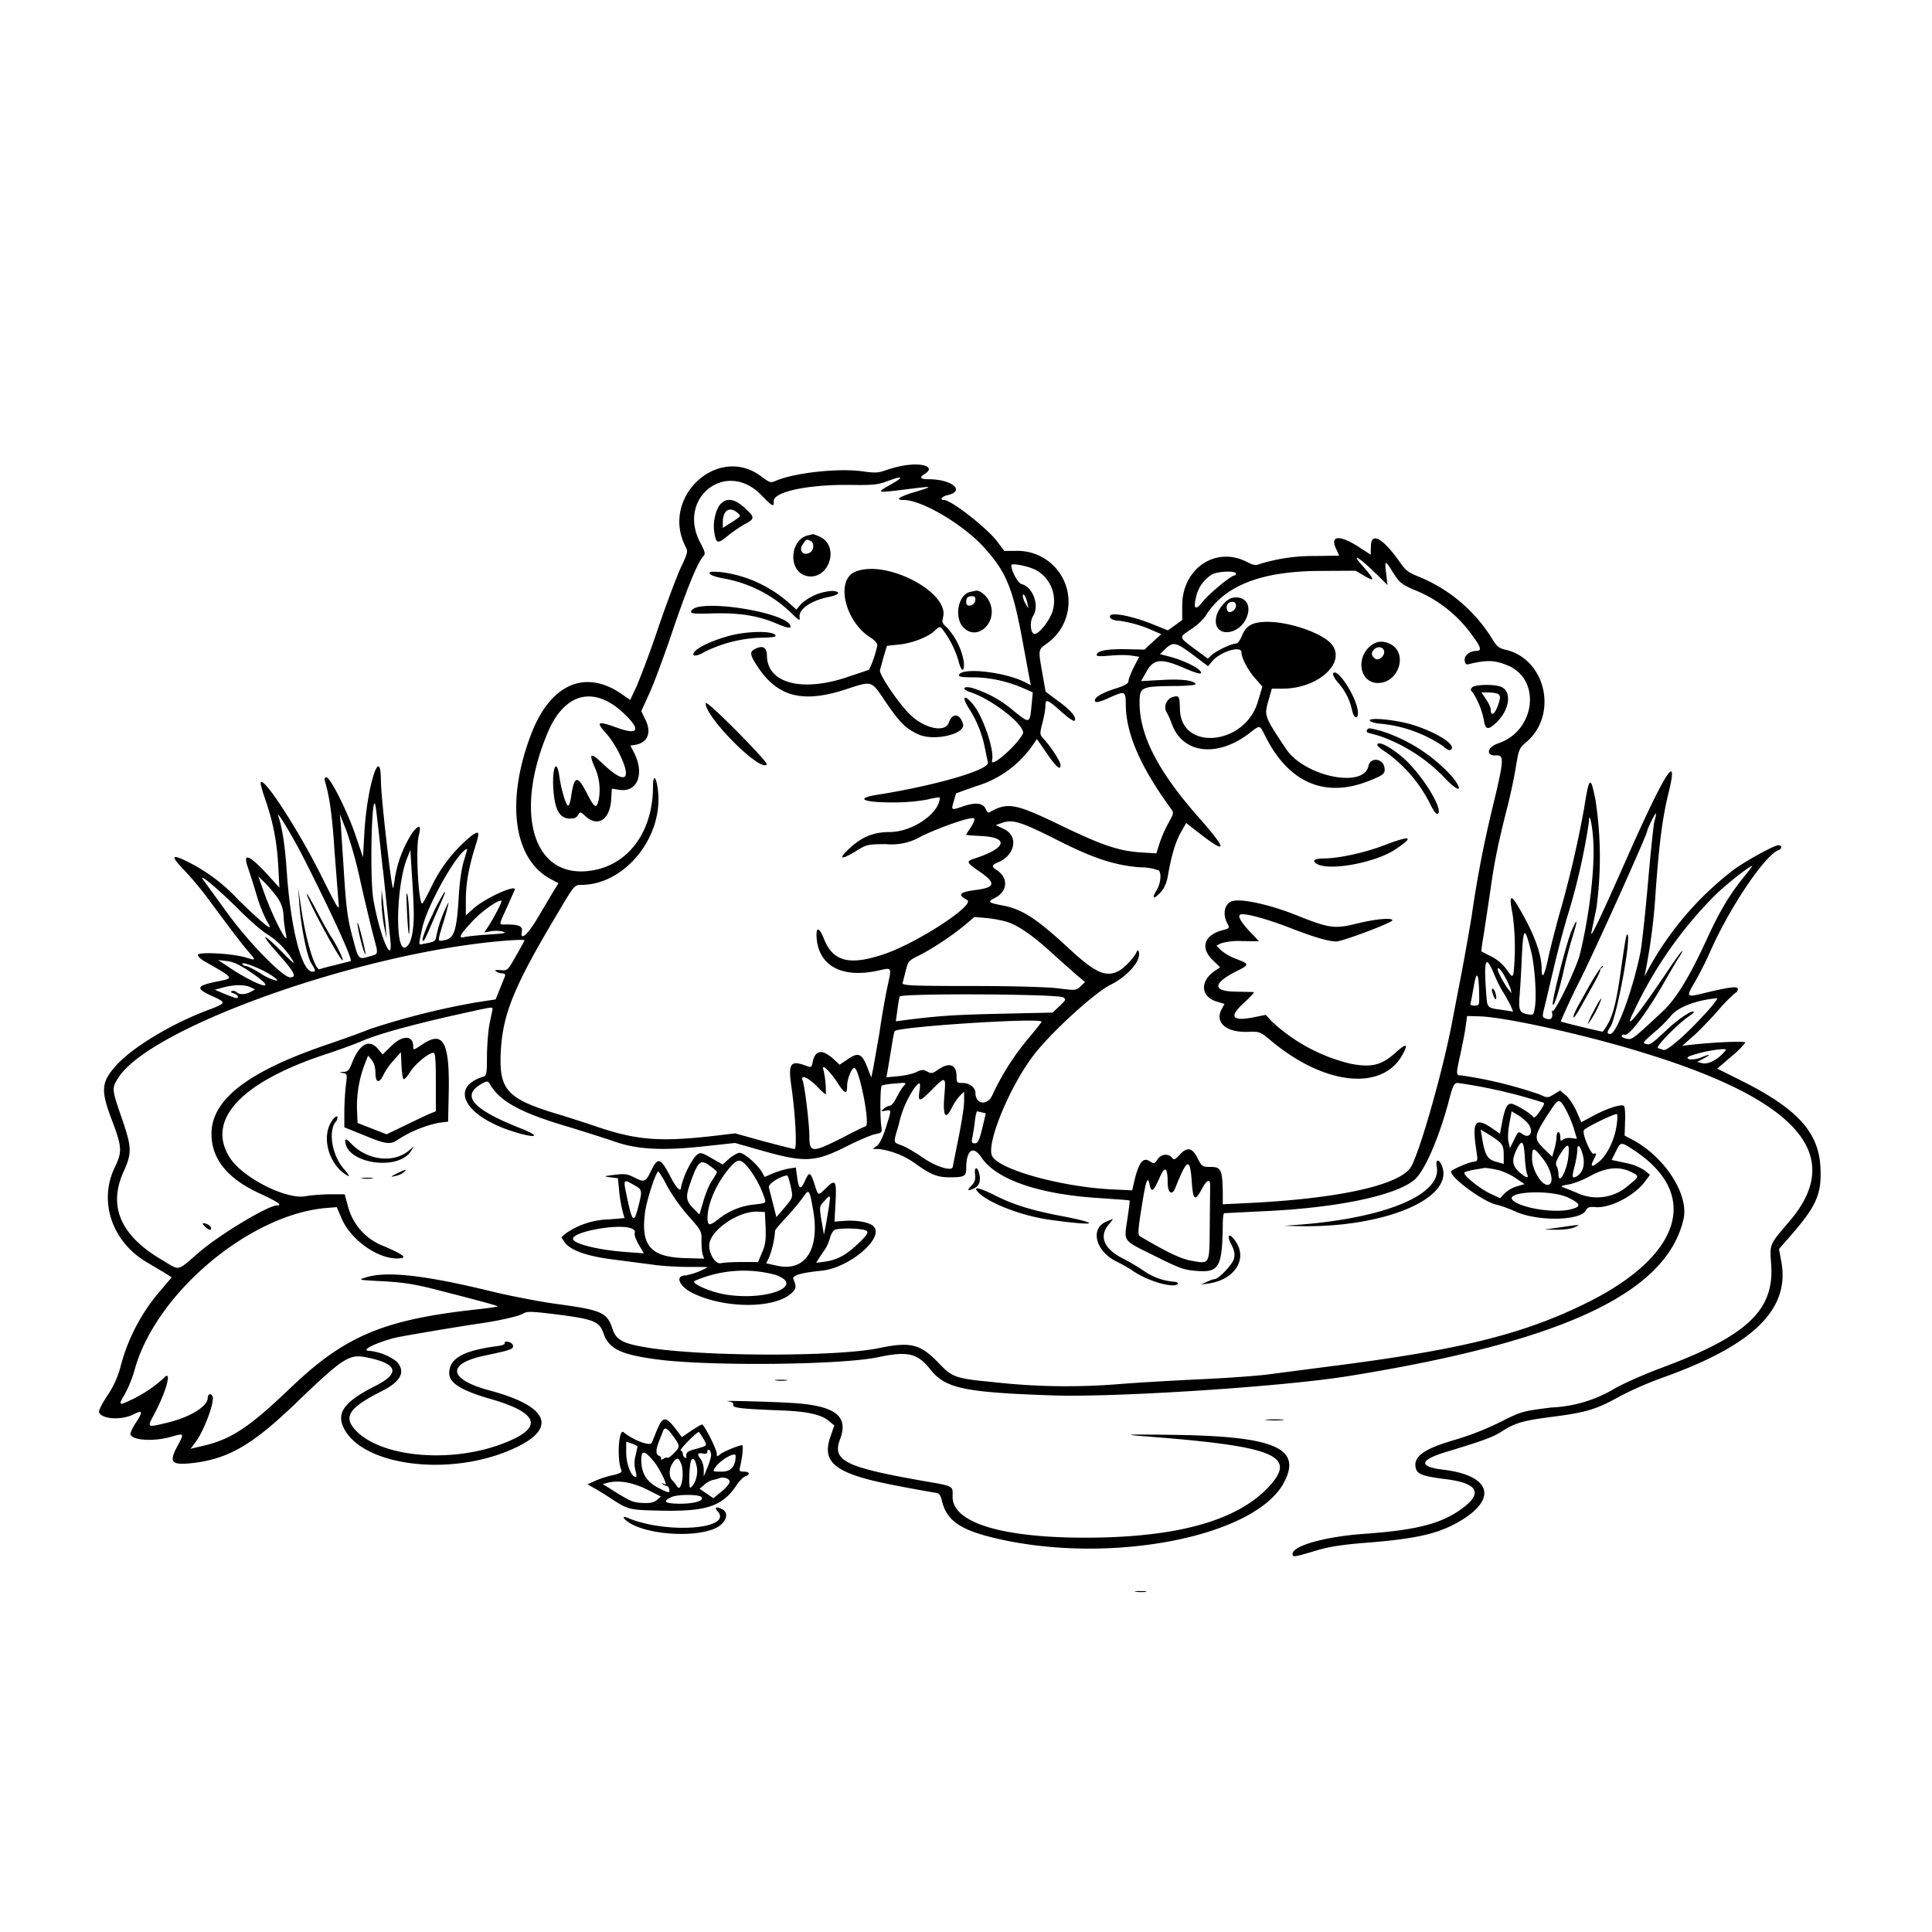 <svg xmlns="http://www.w3.org/2000/svg" id="svg" width="1024" height="1024" version="1.1">
  <path fill-rule="evenodd" d="M477.5 247a79 79 0 0 0-8.5 2.4c-3.7 1.3-5.7 1.3-12 .4-12.9-1.8-36.7.9-46.2 5.2-2.2 1-3 .8-7.2-2.4-23-17.5-53.8 11-40.2 37.2 1.3 2.5 1.1 3.3-2.4 10.7-2.1 4.4-7.5 18.8-12 31.9a537 537 0 0 1-11.5 31.2L334 371l-5-3.5c-19.4-13-37.7-4.5-47.7 22.2-13.4 35.6-9 66.1 10.9 76.4l3.8 2-2.6 4.2-8.3 14c-5.5 9.3-9.5 12.8-8.5 7.3.5-2.6-1.5-3.6-8-3.6-4.5 0-4.5 1 .3-9.5l4-9.1c0-2.6-16.1 4.9-21.9 10.1l-4.1 3.7v-8c0-8.6 1.5-17.4 5-28.5 2.5-8 2.2-8.7-1.9-5.8a78 78 0 0 0-20.9 26.2c-2.6 5.4-5 9.8-5.3 9.8-2 .3-3.6-29.8-1.8-36.2q2-8-3.2-1.7a63 63 0 0 0-9.5 24.4c-.4 3.1-.9 5.5-1 5.3-1-1-6.4-49-6.4-56.5 0-20.8-7.5 2.7-8.8 27.7l-.7 12.5-3.9-11.5c-4.3-12.7-13.4-30.9-15.5-30.9q-1.4 0-.7 2.3c2.4 8.2 3.8 17.9 5 36.7l2.1 27c.6 5.3.3 5-9.2-14-12.3-24.6-30.8-53-32-49.2-.3.6 1 4.9 2.6 9.5 4 11.7 6 21.9 6.7 35l.6 11.2-5.6-6.2q-15.2-16.6-11.3-5.1c.8 2.4 3 9 4.7 14.8a77 77 0 0 0 5.6 14.3c4.1 6.3-.1 3.2-15-11.2a93 93 0 0 0-29.4-21.5c-6.4-2.9-6.2-1.3 1 6.1a177 177 0 0 1 12.3 14.8c11.3 15.3 17.9 24 21.2 27.8 4.2 4.8 4.2 4.9-1.3 3.2-7.3-2.2-25.4-3.1-25.4-1.4 0 .8 1.5 2.3 3.3 3.3 15.8 9 15.9 9 8 10.6-12.3 2.4-13 3.8-3.6 8 7.6 3.5 7.5 3.6-2.7 7.5-19.2 7.2-40 19.8-48.5 29.4-7.7 8.6-8 13-2.5 27.7 5.8 15.2 6 17.7 2 26-9 18.4-1.3 40.3 17.9 51l8.4 5L91 677l-5.3 6.3A100 100 0 0 0 64 723.9a49 49 0 0 1-7.1 15.8c-2.8 4.2-4.7 8-4.4 8.8 1.4 3.8 12.1 4.4 18.6 1 4.5-2.3 4.7-1.3 1.1 4.3a25 25 0 0 0-3.1 6c0 3.6 12 4.5 21.7 1.7 7-2 7-2 3 5.4-4.2 8-2.9 9.6 6.9 8.7 19.7-2 32.4-9.2 55.6-31.4 25.8-24.8 28.7-26.7 38.3-24.7q24.5 5 4.1 15.2c-17 8.6-21.1 14.8-15.6 23.8 11 18 52.4 23.5 84 11.4 29-11.1 26.2-23.9-7.5-32.9-22-5.9-23.2-14.2-2.7-18.5 14.2-3 15.3-3.5 15-5.3-.2-1-1.4-1.9-2.7-2q-2.1-.3-1.7.7c.4.6-1.3 1.2-4.1 1.6-17.8 2.3-25.3 6.5-25.3 14.3 0 5.2 6.3 9.2 22 13.7q38 11 8 23c-27.1 11.1-64.5 8.4-78.9-5.7-7.7-7.6-4.7-12.5 13.4-21.6q15-7.6 7.6-15.6A29 29 0 0 0 196 716c-5.5 0 2.7-4.2 13.6-7 3.8-.9 34.7-6.1 44.5-7.5 10-1.4 20.6-3.8 23-5.2s4.3-1.3 19 .5c18.5 2.4 21.6 3.7 23.7 9.7 2.9 8.4 8.9 11.4 28.3 14 27.4 3.7 98.2 3 117.5-1.2 15.5-3.3 20.7-2 27.4 6.4 8 10.2 17.9 12.3 65.1 13.9 33.7 1.1 121-4.6 155.7-10.1 114.2-18.3 169.4-44 178.5-83.3 3-13.1-10.1-33.3-27.4-42.3l-3.8-2 .2-7.2c.2-4 0-7.7-.5-8.4-1-1.5-9.3 1.2-17.3 5.6l-5.4 2.9-2.6-6c-1.5-3.2-4-7-5.7-8.4l-2.9-2.4-3.3 2c-3.3 2-3.3 2-7.8 0a227 227 0 0 0-41.2-10c-3 0-3-.2-.4-12 1.1-5.3 2.4-11.7 2.7-14.5l.7-5 7 .2c13.5.5 55 9.6 85.5 19 82.3 25 108.2 54.3 78.7 89.2-11.4 13.4-10.8 12-10 24.1 1.4 23.7-13.3 37.3-58.2 54-7.7 2.8-18.6 7.6-24.2 10.6a71 71 0 0 1-34.2 10.4c-15.5 2-15.7 2-27.6 8a152 152 0 0 1-23 9c-17 4.9-22.7 9-21.2 15.2.8 3.2 4 4.3 16 5.8q26.7 3.4 6.6 16.9c-10.6 7.1-23.6 10.2-50.4 12.1-20.4 1.5-37.5 6.3-37.5 10.6 0 1.9.6 1.8 13.3-2 6.5-1.9 13.7-3 27-4 25.5-2.1 36.7-4.7 47.6-10.9 21-12 17.5-24.6-7.8-27.7-13.7-1.6-13-5.2 1.8-9.6 18.5-5.6 24-7.6 28.5-10.4 7.8-5 11.5-6 27.5-8.1 18-2.3 23.3-4 35.7-10.9a187 187 0 0 1 23-10c47.8-17.1 67.2-36.2 62.4-61.5l-1.2-6.5 4.8-5.5c15-17 17.8-23.2 17.2-37.3-.8-19.2-12.3-31.8-43.5-47.2l-11.2-5.6 7.4-6.4a48 48 0 0 0 7.5-7.4c0-.9-14.8-.3-27.5 1l-6 .7 5-4.4c2.9-2.4 8.9-8.6 13.5-13.7a85 85 0 0 1 9.6-9.9q1.3-.6 1.4-2c0-1.7-3.7-1.3-16.8 1.8-10.8 2.7-10.8 2.6-6-5.6a181 181 0 0 0 7.9-15.6c10.3-23.5 29-51.4 36.4-54.3 2-.7 2-2.6 0-2.6-2.2 0-15.8 7.4-23.2 12.6a167 167 0 0 0-47.8 57 320 320 0 0 0 6-46.1c1.9-25.3 3.5-38 6.9-51.8q8.3-34.2-24.3 39.8c-12.8 28.9-17.5 38.6-16.7 34.5l2.6-12.5a199 199 0 0 0-.5-57.7c-2.6-13-3.3-12.4-6 4.7a569 569 0 0 1-13.4 57.1c-2.1 7.7-4.7 17.8-5.7 22.6-1.9 9.1-3.4 11.4-3.4 5.2 0-6.5-3-15.7-8.6-26.1-7.5-14.1-9.2-14.8-6.8-2.8a130 130 0 0 1 .5 31.3c-.6 2.2-.8 2.1-3.7-2a23 23 0 0 0-8-6.8l-5.3-2.7c-.2-.1.4-4.4 1.3-9.5l3.5-23.3c2-14.6 4.1-24.8 9.1-44.4 1.6-6.4 3.6-15.8 4.4-21 1.5-9 1.7-9.5 5.5-12.8 16.8-14.3 10.5-43.5-10.5-48.8-4.4-1-5.1-1.7-8.7-7.6a82 82 0 0 0-38.2-31.4c-5-2-6.6-3.1-9.6-7.5-9.2-13-15.4-16.4-15.4-8.2l-.1 4.2-5.4-3.5c-10.5-7-16.3-7-13.1 0l1.8 4-12.6.2a96 96 0 0 0-29.4 4.2c-2.2.9-3.5.7-6.8-1-16.4-8.6-34.2 3.2-34.4 22.7v8l-3.8 2.8-3.8 2.7-8.7-3.5c-9.6-3.8-20-6-21.7-4.5-1.3 1.3 1.2 2.9 4.6 2.9a65 65 0 0 1 17.6 5.1l4.7 2-4.5 4.1-4.4 4.1-9.5-.2q-15-.3-15.8 2.8c-.3 1 1.1 1.1 7 .6 4.2-.4 9.3-.4 11.5 0l4 .6-2.9 5.6c-1.5 3-2.8 6.4-2.8 7.3 0 1.3-1.9 2.4-7 4-7.7 2.5-11.7 5-10.6 6.8q.6 1 5.9-1.3c10.2-4.6 10.2-4.6 10.3 3.2.1 15.3 8 33.2 24 55 1.5 2.1 1.4 2.5-1.4 7.5a71 71 0 0 0-4.7 10.7l-1.7 5.4-8.2-.5c-11.8-.8-20.7-3.8-42.6-14.4-24.3-11.7-28-12.4-38-6.7q-.7.1-1.8-2.2-2.2-4.5-12.2-1c-6 2-6 2-4.6-2.7l1.2-4.3 10.3-3.7a56 56 0 0 0 30.6-22.2l2-2.9 5.3 7.7c5.2 7.5 7.2 9.1 7.2 6 0-1.7-5-9.5-8.7-13.5-2.4-2.6-2.4-2.7-.9-8.7.9-3.3 1.6-7.4 1.6-9.1 0-4 1-3.5 9.2 3.8 3.4 3 6 4.7 6.3 4 1.1-1.7-2-5.5-9-10.5l-6.4-4.8-1.6-9c-2.4-13.8-2.5-13 2.5-16.7a27 27 0 0 0-17-48.9h-5.8l-4-5.3c-5.6-7.2-24.2-21.7-28-21.7-2.4 0-1.1-1.9 1.7-2.5 10-2.2 2.7-8.5-9.8-8.5q-6.7 0-2.1-2.8c6.2-3.8-1.5-6.4-12.5-4.2m-.5 6.5c0 .3-2.5 1.9-5.5 3.6-7.3 4.1-7 4.2 7.6 2.4 15.7-2 16-1.9 6.6 1-9 2.6-11.9 4.5-6.8 4.5 9.6 0 31.6 13 42.6 25.2 11.6 12.9 15 21 20 47.5l4.1 22.2.7 3.3-2.9-1.5c-10.8-5.6-33.7-8.1-35.2-4-.3 1 1.6 1.3 7.4 1.3 8.6 0 18 2 26.3 5.6l5.4 2.4-.6 6.3c-1 10.4-.9 10.4-9.4 3.6a61 61 0 0 0-22.6-12.4c-4.7-1-5 1-.4 2.4 12 4 29.8 18.2 27.7 22.1-3.6 6.7-17.5 18.6-16.3 14 1.4-5.3-4.8-23.4-10.1-29.7-5.1-6.1-6.2-3.8-1.5 3.2a60 60 0 0 1 8 20.9l1.4 6.7c1.2 3.8-27.1 12.1-57.7 17-13.3 2-9 4.3 8.2 4.2a99 99 0 0 0 17.3-1.5c3.7-.9 6.7-1.4 6.7-1.1 0 8.3-14.5 18.3-26.6 18.3-8.1 0-14.3 2.4-20.4 7.9-7 6.2-6 7.4 2.1 2.5 6.1-3.8 6.4-3.9 16.3-4a31 31 0 0 0 19.1-4.3c11-5.2 26.5-10.5 27.7-9.3.5.5-.3 2.5-1.7 4.6s-2.5 3.8-2.5 4 3.5.5 7.8.7c15.1.7 13.6 6.4-3 11.8-5 1.6-4.8 2.2 1.8 6.7 9.2 6.3 9 8.6-.7 10-9.6 1.2-10.8 2.5-5.4 5.4 4.6 2.5-26 22.5-43.7 28.6-18.4 6.3-27.3 4.2-32.1-7.8-2.6-6.4-4.3-6.9-4-1 1 15 13.2 21.8 32.3 17.7 8-1.7 7.6-2.5 5.1 9.2-1.1 5.4-3 15.9-4 23.3l-3.3 18.8-1.1 5.3-1.8-4.6c-3.2-8.4-5-9.1-11.1-4.8l-3.9 2.6-2.7-2.5q-9.5-8.9-11.6 1.2c-.5 2.7-.8 2.9-3.1 2-8.7-3.3-10-1.5-8.1 11.2 2.2 15.6 3 32.8 1.6 32.8-.7 0-8-1.9-16.4-4.1l-15.1-4.2-10 1.2c-29 3.4-41.5 2.5-62-4.3-7.1-2.4-17-5.6-21.7-7-27-8.1-31.4-12.8-30.5-32.6.9-20.2 6.9-35 29.7-73.2 9.3-15.7 9.4-15.8 13-15.8 22.3 0 42.5-23.9 40.8-48.2-.7-8.8-2.8-11.7-2.8-3.7-.1 25.3-14.7 43.4-36.2 44.7-27.9 1.7-37-32-19.7-73.3 8.8-21.1 24.2-25.3 39.9-10.9 9.9 9.2 8.6 12.4-3.3 8-10.3-3.7-11.2-3.1-5.2 3.5 1.9 2.1 4.7 6.4 6.3 9.6 7.5 15 3.7 17.6-8.5 6-6.3-6-7.4-5.6-4.4 1.5a29 29 0 0 1 2.4 17.3c-1.2 5.5-2.2 5-6.3-3-5.1-9.9-6.8-9.5-8.4 1.8-.4 2.6-1.1 4.7-1.6 4.7-1.1 0-3.6-8.4-4.6-15.3-1.4-10.3-4-5-3.2 6.7.7 10.3 3.1 15 8 15.4 2.9.2 4-.2 5-1.7 1.2-2 1.3-2 3.8.3 6.5 6.2 13 2.3 13.8-8.2l.4-6.2 3.8.6c9.7 1.6 13.7-8.3 8-19.6l-2-3.8 3-.5c6.3-1.3 8.3-6.5 5-13.2l-2.2-4.6 4-8.8c2.3-4.9 7.8-19.5 12.2-32.6 7.9-23.3 13.6-37.3 16.6-40.6 1.3-1.4 1.1-2.2-1.6-7.4-12.4-23.6 13.7-44.1 32.2-25.3 6.5 6.6 6.8 6.7 6.8 3.4 0-5 18.1-8.8 40-8.6 12.5.2 15.3-.1 20-1.9 5.8-2.1 7-2.4 7-1.6m-95 13.4c-2.6 2.7-4.3 9.6-3.6 14.5 1 6.9 1.7 7.1 7.1 2.7 2.7-2.2 6.8-5 9.2-6.3 5.4-2.9 5.4-3.6-.2-8.7q-7.6-7-12.4-2.2m8.7 4.9c2 1.7 2 1.7-2.9 4.9l-4.9 3.1v-3c0-6.3 3.6-8.6 7.8-5m37.6 11.9c-9.8 2-11 18.5-1.6 21.4 11.9 3.5 18.8-15.2 7.7-20.6-1.8-.8-3.5-1.4-3.7-1.4zm1 3c2.2.7 2 5-.3 6.2-3.4 1.9-6-1-3.8-4.3 2-2.9 1.9-2.9 4.1-2M729 303.7l6.4 6.4-.7-6c-.9-7.5-.6-7.5 3.8-.4 3.2 5 4.3 6 11 8.9a69 69 0 0 1 31.2 24.7c4.3 5.7 4.7 7.7 1.9 7.7-3.6 0-6.6 2.4-6.3 5q.3 2.5 1.8 2.1c9.9-2.4 14-2.3 21 .6 18 7.4 14.7 34.7-5 41.3-5.9 2-6.8 6.6-1.2 6.4 4.5-.3 4.3 2.3-1.8 27.5a598 598 0 0 0-11 57.1c-1.2 7.4-3.7 21.6-5.6 31.5l-5 26c-4.7 24.6-16.2 65.4-21.3 75.4s-37.6 17.3-85.9 19.7l-14.2.7v-6c-.2-12.2-.9-13.8-6.3-13.8-4.5 0-4.7-.1-7-4.5-2.8-5.8-5.6-6.3-9.5-2-2.5 2.7-3 3-4.2 1.5-2-2.3-5.7-1.8-7.6 1-1.6 2.4-1.8 2.5-4.1 1-3.8-2.5-6.1.9-8.7 12.7l-.6 2.7-10.8-.5c-27.5-1.4-60.8-10.8-63.6-18-2.8-7.4 10.5-38.7 23.2-54.5 10-12.4 31.8-32.1 39.8-36 7-3.4 13.7-10 14.8-14.5.7-2.7-.3-5-1.2-2.6s-6.4 8.3-9.3 9.8c-7 3.6-12.6 1-27-12.4-16.9-15.6-24.4-20.4-34.7-22.3-7.7-1.5-8.1-1.9-3.8-4.1 6.6-3.4 7-10.5 1-14.5-3.1-2-3-2.8.6-4.3 9-3.8 10.9-13.9 3-17.6l-4.3-2.1 3.7-1.3c5.4-1.8 10-.3 29.4 9.5 19 9.6 30.2 13.2 43.6 14.2a28 28 0 0 1 9.8 1.7c1.4 2 .8 7.1-1.3 10.5-2.7 4.5-1.7 5.1 2 1.2q3-3.1 4-8.9c2-11.3 4-17.8 6.8-22.9l2.9-5.1 6.4 5q23.1 18 .9-7.2c-22-24.8-32-44-32-61.5 0-8.3.8-8.7 17.7-8.9 7.3 0 12.2-.5 12-1-.7-2-7.5-2.8-18-2.2l-10.9.6 3-5.3c3.6-6.3 7.5-6.8 18.2-2.3 9.2 4 12 4.5 10 2.1-1.8-2.2-10.1-6-16.6-7.6l-4.6-1.2 3.1-3c4-3.7 5.5-3.3 15 3.8l7.4 5.6 2.1-2.5c4.3-5.2 15.6-8.7 15.6-4.8 0 3 3.7 9.9 7.5 14l3.6 4.1-2.5 8.3c-7 23-40.8 26-41.2 3.7-.2-6.9-.4-7.4-3.7-6.5-3.3.8-5.2 5.2-3.4 8a49 49 0 0 1 3 6.8c5.8 15.2 23.7 17.3 40.4 4.8 6.4-5 5.8-5 9 1.3 12.5 24.9 32 33 55.6 23.3 7-2.8 8-3.7 7.5-6.7-.7-5-7.5-5.8-8.5-.9-2.4 12.1-34 5.5-43.7-9.1-11.8-17.7-11.7-17.5-9-26.6l1.5-5.3h5.7c18.7 0 33.8-13.6 26.1-23.4-4.6-5.8-22-12-34-12-8 0-11.5 1.9-13.7 7.5-.9 2.2-2.2 4-3.1 4-2.4 0-10.3 3.8-12.8 6l-2.1 2-7.1-5.2c-8.5-6.4-8.4-6-1.6-10.5 3-2 6.4-5.2 7.5-7 10-16.1 29.5-23.7 61-23.8l18.5-.1 4.8 2.8c5.8 3.4 5.4 2-1.4-5.7-6.2-7-1.3-4.1 7 4.1m-179.7-1.5c7.5 4.2 11.1 13 8.8 21.4-1.4 5-7.2 12.4-9.6 12.4-2.2 0-2.8-6.4-.9-9.4 3.6-5.5 0-15.5-6-17-2-.5-5.5-7-5.5-10 0-1.4 9.3.5 13.2 2.6m-95.8.8c-10.8 4.3-5.6 26.5 8.1 35 2 1.2 3.5 3 3.5 4a55 55 0 0 1-4.4 13l-10.7 3.6c-24.5 8.5-43.3 3.7-43.4-11.1q-.2-6.7-6.4-3.5c-3 1.5-2.6 3.3 1.9 10 10.5 15.4 23.6 18.7 45.9 11.5 14.8-4.8 13.6-5.1 21.5 6.5 7.4 10.9 10.8 14.3 17.5 17.3 8.3 3.7 25.1-.3 23.5-5.6-1.6-5.6-5.7-6-7.5-.7-2 5.7-13.5 3-21.1-4.8-6.2-6.3-16-21-15.4-23l2-7.3 1.7-5.6 5.7-.6c7.2-.6 15.9-3.9 19.5-7.3 2.7-2.5 2.9-2.5 4.3-.8a53 53 0 0 1 8.4 16.6c1.5 6.2 3.4 6.4 2.8.3a36 36 0 0 0-9-18c-2.3-2-2.6-2.7-2-5.2 3.8-13.2-30-31-46.4-24.3m-77.2 1c.2.8 3.3 1.9 7.4 2.6a69 69 0 0 1 35.7 18.2c4.4 4.3 4.8 4.5 4.5 2.2-.5-4.1 6-8.6 15-10.5 6-1.2 7.3-2.8 2.6-3.3a27 27 0 0 0-16.8 6.9l-2.5 3-3.8-3.4a67 67 0 0 0-35.5-16.4c-5.7-.5-7-.3-6.6.7m278.8 0q0 1-.7 1c-1.8 0-13 9.3-16.5 13.5q-6.3 8-3.8-2.3 1.6-7.1 8-11.5c2.7-1.9 13-2.4 13-.7m-140.7 9.7c-6.3 1.2-8.8 13.3-3.8 18.7 7.4 8 18.8-2.7 14-13.3-1.5-3.4-5.2-6.4-7.3-6zm30.2 5.8.6 3-1.5-2.5a11 11 0 0 1-1.5-4c0-2.3 1.7.2 2.4 3.5m-27.6-1.2c-.4 2.9-4.8 3.8-4.8 1 0-2.5.8-3.3 3.2-3.3q2-.1 1.6 2.3m136.6-1.5c-3.5.5-8.5 6.5-9 10.9-1.5 10.8 13.4 9.3 16.7-1.7 1.8-6-1.6-10.2-7.7-9.2m1.6 4.2c0 2.6-3.8 4.7-4.6 2.5-1-2.3.3-4.5 2.6-4.5q2 0 2 2m-285.5.8c-1.6.4-3.1 1.4-3.3 2.2-.2 1.3 1.6 1.4 12.3 1.1 14-.3 23.6 1.3 33.7 5.7q8.5 3.6 6.3.2c-3.6-5.8-36.9-12-49-9.2m15.5 15.6c-8.2 2.4-15 5.6-16.9 8-2.2 2.6.7 2.8 5.1.2a72 72 0 0 1 30-7.6c4.3 0 7.8-.4 7.8-.9 0-3-15.8-2.8-26 .3m341.2 5c-8 6.8-5.3 19.6 4 19.6 11.1 0 16.1-15.7 6.7-20.6q-5.9-3-10.7 1m7.2 2.3c1 2.6-2.8 6-4.8 4.3q-2.9-2.3-.4-4.8c1.7-1.7 4.5-1.5 5.2.5m-26.9 12.2c-.3.7.7 2.7 2.4 4.7a32 32 0 0 1 7.6 14.7c1 5.2 3.8 5.2 3 0-1.4-8.3-11-22.6-13-19.4m73.6 7.5c-.9 1-.8 1.6.4 2.6a43 43 0 0 1 6 15.3c.8 4.7 2.4 4.7 7 .2 6.7-6.8 7.7-16.3 1.9-18.5-3.9-1.5-14-1.2-15.3.4m13.3 3.2c2 .8 2 2.3 0 7.4-1.6 4-3.4 4.5-3.4 1 0-1-1.1-3.4-2.5-5.4l-2.4-3.6h3.3c2 0 4.1.3 5 .6M374 372.8c0 7.6 29.5 37 32.4 32.3.4-.5-6.8-8.4-15.9-17.6Q374 371 374 372.8m352 9c0 .6 2.1 1.4 4.8 1.7a71 71 0 0 1 34.1 12c2.5 2.2 3.5 2.5 4.4 1.6 2.4-2.5-8.4-9.2-20.8-13-8.1-2.5-22.5-4-22.5-2.3m-1.5 5.2q-.4 1 .7 1.4l5.8 1.6a88 88 0 0 1 34.9 22.5c7.3 7.7 10.2 7.3 3.9-.7a86 86 0 0 0-37.5-24.3c-6.8-1.8-7-1.8-7.8-.5m5.5 7.9c0 .5 2.2 2.3 4.9 4a75 75 0 0 1 23.5 28q2.8 5.5 3.8 4.3c2.4-2.4-6.5-17.4-15.8-27-7-7-16.4-12.4-16.4-9.3M203 461l3.8 36.3c1.9 16.5-5.8-1.7-9-21.2-1.9-12.5-.7-59.7 1.3-48.6.4 2.2 2.1 17.3 3.8 33.5m-42.6-7.5c15 29.5 26.7 55 25.6 55.9l-7.9 2c-4.1 1-8 2-8.5 2.3-2.5.8-7.5-15.5-10-33.3l-1.5-9.9.6 7.9c.8 12 4 28.2 6.3 32 2.5 4 2.6 4.6.7 4.6-5.7 0-11.5-22.9-13.6-52.9-.9-13.5-2.3-23-4.5-29.6-1.3-3.9 7.2 10.1 12.8 21m716.6-18.4c-.5 1.9-2 16.4-3.4 32.4s-3.2 32.6-4 37c-4 20-12.6 43.5-16 43.5q-2.8.2 0-3.7c3.3-4.8 11.2-47 9.1-49-.6-.6-1.2 2.9-3.6 19.7-2.7 19-4.6 25.4-9.5 31.8-.2.2-21.7-5-22.3-5.4a368 368 0 0 1 10.7-22.8c8.8-17.8 35.1-76.3 35.1-78 0-1 4.2-9.7 4.6-9.4.2.3 0 2-.7 3.9M191 467c2.3 10.2 5.3 22.7 6.6 27.8 3.1 11.7 3.3 10.7-2 12.2-5.6 1.6-5.6 1.7-8.5-9.4-3-10.7-3.7-17-5-38.1l-1.5-23-.5-5 3.4 8.5a217 217 0 0 1 7.5 27m653.4-22.5c1.1 14.2-1.8 40-7 61.2-1.9 7.7-13.8 32.2-14.7 30.2q-.5-1.1-.1.6.9 4.7-3.2 3.4c-2-.7-2.1-1-.8-6l5.3-22.4a537 537 0 0 1 6.6-25 338 338 0 0 0 11.7-51.1c0-5.4 1.6.5 2.2 9.1m-111 3.6c-10.2 3.9-24 6.9-31.9 6.9-5 0-6.4 1.4-3.3 3 6.8 3.7 30.8-.8 41.2-7.7q16-10.6-6-2.2m-487.5 8.1c-1.3 4.1-2.3 11-2.8 19.8-1 16.8-2.4 21.2-7 22.2-4.5.8-4.4 1.7-1-9.7 1.7-5.4 2.8-10 2.6-10.2a69 69 0 0 0-6.3 17.1c-.6 3.7-.6 3.7-7.6 5-2 .5-2 .6 0-8.5 2.7-12.4 19.5-41.9 23.9-41.9zM219.3 484c.1 10.4-1.7 17.7-4.8 18.2-5.2 1-4.4-32.6 1.1-46.9l1.9-4.8.8 13c.5 7.1 1 16.4 1 20.5m705-19.2c-7.6 9.4-12.8 18-19.8 33.3-9.1 19.8-16.2 31.4-23.3 38-16.6 15.5-16.1 15-19.3 14.4-1.6-.4-2.7-1-2.3-1.6q.6-.8 1.3-.5c2.2 1.4 12.2-11.8 22.1-29.4 3-5.2 6.2-10.7 7.3-12.2q1.6-2.6 1.3-2.8c-.3 0-3.7 4.6-7.5 10.3-16.7 24.9-24.3 34-18 21.5a218 218 0 0 1 42.6-61c6.3-6.2 18.5-15.8 20-15.8.2 0-1.8 2.6-4.4 5.8M127.5 483c5.5 5.5 12 11 14.2 12.2a42 42 0 0 1 13.7 14.3c1 1.8-1 .1-5-4-12-12.2-13.3-11.5-2.1 1 8 9.1 9.1 11.5 5.4 11.5-3.9 0-22.8-19.5-33.5-34.5l-12-16.5c-4.7-6 7.7 4.3 19.3 16m19-8a18 18 0 0 1 3.8 11 83 83 0 0 0 1.2 9c2 8.2-6.3-7.6-11.2-21l-3.4-9.5 3.1 3c1.7 1.6 4.6 5 6.5 7.5m69.2 7.5c.3 6.6.7 12.2 1 12.4.7.9.2-16.5-.7-20.4q-.9-4-.3 8m-53.1-8.5c1.3 5 17.6 35 19 35 .7 0-2.8-7.4-5.4-11.4-1.5-2.2-5.3-9-8.5-15.1s-5.5-9.9-5.1-8.5m39.6 3.5c0 3.3.6 9.1 1.3 13l1.4 7-.5-7-1.4-13-.7-6zm27.3 6.8a77 77 0 0 0-5.5 13.1c0 3 1 1.3 5-8.2l5.4-12.4c3.7-8.4.1-3-5 7.4m33.7-.6a94 94 0 0 1-4.8 8.2l-1.6 2.4 3.4-.6c1.9-.4 4.8-.3 6.4.2 2.4.7.8 1-7.4 1.5-5.7.4-11.4 1-12.7 1.3-3.7 1-3-.8 3.7-8 5.1-5.6 14.5-12.2 15.7-11.1.2.2-1 3-2.7 6.1m389.9-6c-4 1.5-5.1 6.7-2.6 11.6 1.4 2.7 1.4 2.8-2.3 3.8-10 2.6-12.1 9.4-5.2 16l3.8 3.7-2.7 1.8c-8.2 5.5-7.7 13.8 1 16.4l4 1.2-1.6 3c-3.6 7 2.7 12.2 14 11.8 6.2-.2 6.5-.1 11.8 4.3 28.4 24 59.3 27.4 70.1 7.9q5.1-9-3.6-1.2c-7.5 6.8-13 8.1-24.3 5.8a93 93 0 0 1-41.3-22.3l-3.2-3.5-5 1q-19.5 4.2-6.3-7.6c3.2-3 5.4-5.4 4.9-5.5l-9.2-.2c-12.7-.1-12.7-4.3-.2-10.7 7.3-3.6 7.3-3.9 0-6.7a27 27 0 0 1-8-4.6l-2.3-2.4 2.3-1.2a33 33 0 0 1 11.2-1.2l9 .1-4-4.2q-8.5-9-5.8-10c2.2-.9 14.9 2.6 27 7.4 12 4.6 19.6 6.9 23.8 6.9 3.2 0 29.7-10 29.7-11.2 0-1.5-8.6-.8-18.8 1.7-12 3-14.7 2.5-32.3-4.5-14-5.6-29.5-9-33.9-7.3M189.5 490c.6 5.1 3.6 16.2 4.2 15.7.2-.2-.8-4.9-2.2-10.3s-2.3-7.9-2-5.4m344.5-1.3q9 3 23.5 16.4l12.8 11.4 4.8 4-2.4 2.3c-2.3 2.2-2.6 2.2-12.3 1-6-.7-24.4-1.2-46.1-1.2-31.7 0-36.2-.3-35.9-1.6l1.7-6.6c1.1-4.8 1.6-5.3 6.4-7.7 7-3.4 17.8-10.5 24.5-16.1l5.5-4.6 6.5.6c3.6.3 8.5 1.3 11 2.1m299 4.5c-2.6 6.1-10 35-10 38.8.2 3.3 3.4-6.7 6-18.5 1.1-5 3.1-12.6 4.5-17q4.3-14.1-.5-3.3m-21.6 10.6c2 7.6 3.1 23.2 2.2 29.6-.7 4.6-.8 4.7-3.8 4.2-4.3-.7-5-2.1-4.4-9.6.3-3.6.9-13 1.2-20.9.8-15.8 1.5-16.3 4.8-3.3M278 498.4c0 .2-2 3.9-4.5 8.2-4.4 7.8-4.5 7.9-8.2 7.6q-4.1-.3-2.3.7c.8.6 2.3 1 3.4 1q1.6.1 1.3 1.4L265 524l-2.3 5.7-11 1.7a404 404 0 0 0-55.6 14c-3.6 1.5-13.5 5.1-22 8-42.4 14.3-62 29.3-62 47.5q-.1 19.8 25.2 31.5c10 4.6 12.7 6.5 9.5 6.5-4.7 0-30 15.2-41 24.6-12.5 10.7-10 10.2-20.1 4.2Q53 648.5 65.5 621c4.5-10 4.4-12.8-1-28.5-5.3-15.3-5.4-15.8-1.5-21.7 17.7-26.6 128.1-65.8 203.5-72.1 6.8-.6 11.5-.7 11.5-.3m-144.5 17.3q8.2 5.7 7 6.5c-1.3.8-11.6-4.3-19.8-10l-5.2-3.4 4.8.6c3.7.4 6.8 2 13.2 6.3m9.2.5c3.2 2 4.8 3.4 4 3.6a25 25 0 0 1-8.3-3.7c-3.7-2.3-7.3-4.1-8-4.1s-1.6-.4-1.9-1c-1-1.7 8.5 1.8 14.2 5.2m649.4.6c1.3 3.1 3.5 7.5 5 9.7 1.3 2.2 3 5.3 3.7 6.8l1.2 2.9-4.2-.7c-10.4-1.5-9.4-.5-10.2-10.7-1.2-16.9 0-19 4.5-8m50.1 6c-7.7 13.7-8.2 14.8-8.2 16.4 0 .7 1.5-1.4 3.4-4.7l7.4-13.2c2.2-4 3.7-7.3 3.4-7.3q-.5-.1.8-1 1.2-.9.4-1c-.6 0-3.8 4.8-7.2 10.8m-44.6-5.2a49 49 0 0 1 3 6.4l.6 2.5-2-2.5c-1-1.4-3-4.5-4.1-6.9-2.9-5.5-.5-5.1 2.5.5M784 527.7c.1 5 0 5.3-2.5 5.3q-2.6 0-2.1-1.3c.3-.7 1-4.9 1.8-9.3 1.5-8.8 2.7-6.5 2.8 5.4m-651.4-4.6 2.6 1.2-2.3 1.3c-2.9 1.5-6 1.6-7.5.2-.6-.6-1.7-.9-2.5-.6q-1.3.6 1 1.2c2.1.7 3.1 2.5 1.3 2.5-.4 0-3.2-1-6.1-2.2l-5.3-2.2 4.4-1.2c6-1.6 11.3-1.6 14.4-.2m658.7 3.9c.6 1.6 1.3 2.8 1.5 2.5.8-.8-.6-5.6-1.7-5.6-.5 0-.5 1.3.2 3m-227.9 1.6c1.8 1 1.6 1.4-1.8 4.6l-3.7 3.5-27.7.6c-25 .6-32.5 1.1-49.9 3.3l-5.5.7.8-5.8c.4-3.2 1-6.5 1.2-7.3.7-1.8 83.4-1.4 86.6.4m281.3 7.3a35 35 0 0 0-3.2 7.1 53 53 0 0 0 7.3-13.7c-.3-.3-2.2 2.7-4.1 6.6m59.4 1c-9.9 11-20.4 20.2-22.4 19.6l-3-1c-1.6-.4 11-13.3 16.7-17 1.5-1 2.6-2 2.3-2.2-.9-1-7.2 3.2-12.6 8-10 9.3-10.4 9.7-12.7 9-2-.4-1.5-1 4-5.8a76 76 0 0 0 9-8.8c3.6-4.8 13.4-8.6 24.6-9.6.7 0-2 3.5-5.9 7.9m-643-2.2-1.5 7.2c-.8 3.6-1.4 11.4-1.5 17.3 0 9.4-.2 10.8-1.7 11.3-18.7 5.6-10.1 21.2 16.1 29.3 12 3.7 14.5 2.5 3.6-1.8-26.2-10.3-32.3-17.7-20-24.1 2-1.1 2.6-1 3.5.5 5.2 9.2 16.2 15.2 40.8 22.5 9 2.7 20.2 6.3 25.2 8 12 4.3 25.9 5 48.2 2.5l15.8-1.7 13 3.7c24.1 6.9 29.2 6.6 46.3-2 5.9-3 12.5-5.8 14.7-6.3 3.9-.8 4-.9 3.5-4.2-.7-5.1-.6-20.7.2-21.5.3-.4 3.5-1 7-1.2 6.1-.6 6.3-.5 4.7 1.3-1 1-2.6 3.8-3.8 6.1-1.2 2.4-2.7 4.3-3.4 4.3a7 7 0 0 0-3.3 1.6c-1.8 1.5-1.8 1.5.9 1.1 3.3-.5 3.2-1 .2 8.8-1.6 5-3.3 8.6-4.7 9.7l-2.3 1.8h3.2a43 43 0 0 1 20 8.2c7.8 5.5 11.2 6.8 17.7 6.8 7.5 0 8.6-.6 8.6-4.5 0-10 3.6-12.7 8.1-6 8 11.8 30.5 19.5 62.3 21.5 8.8.6 16 1.1 16.2 1.3s-.4 4.7-1.2 10.1c-1.8 12-2.8 10.7 15 19.5 12.6 6.3 15 7.2 21.6 7.7 12 1 13.7-1.8 14-24.4 0-3.4.3-6.2.8-6.2l20.2-1c39.3-1.7 70.7-8.3 80.6-16.7 5.3-4.5 12.8-21.7 18-41 2.4-9.3 3-10.3 5-10.3a272 272 0 0 1 44.6 10.2c1.6.3 1.5.8-1 4.6q-3 4.4-3.7 3.2c-1.2-1.9-9.7-7-11.7-7-2.2 0-3.3 2.4-4.8 10.2l-1.1 5.7-4.3-3c-9-6-10.6-3.5-8.1 12.6.7 4.6.6 5-1.3 5.2-2.7.2-12.2 4.3-12.2 5.3 0 3.5 17.4 16.1 24 17.5 2 .4 6.6 2 10.5 3.8 12 5.2 34.2 4.7 37-.8.8-1.6 1.8-2 5-1.7 7.9.7 21.2-6.3 26.6-14l2.3-3.1-2.7-2.3a28 28 0 0 0-10.1-4l-7.5-1.6 2.2-4.4c2.5-5.2 2.7-5.3 8.8-1.3 36.1 23.1 26.8 55.8-23.1 80.9-33.4 16.7-66 25-132.5 33.6l-38.5 5c-5.8.7-21 1.8-34 2.4s-32.7 1.7-44 2.6a343 343 0 0 1-66.1-1c-21-2-22.2-2.5-30-10.7-9.4-9.6-14.6-10.8-31-7.4-21.8 4.6-90.6 4.6-121.3 0-14.2-2.2-18-4-20-10-3-9-5.5-10.1-30.6-13.5-8.5-1.2-23.6-4.1-33.5-6.5-35.2-8.6-55.4-10.9-66.5-7.5-4.5 1.4-4.5 1.4 9 2.1 10.6.6 16.5 1.5 27.5 4.3 20.7 5.3 32.8 8.5 33.2 9 .2.2-4.7.9-11 1.6-49.4 5.4-70 14-98.8 41.6-22 21-31.4 27.3-46.7 30.8l-6.3 1.5 2.6-3.5c4.6-6 10.5-22 9-24.5-1-1.6-2.5-1-2.5 1 0 4.5-9.3 10.2-21.2 13.1-11.2 2.7-11 2.8-7.2-4.4 6.9-12.9 9.8-24.8 4.7-18.8A73 73 0 0 1 64.9 744c-1.6 0-1.4-.6 1.1-4.8a64 64 0 0 0 5.4-13.3c11-40 60.2-81.8 101-85.6l6.1-.5 2.4 5.6c4.6 11.3 18.7 21.6 29.5 21.6 6 0 4.2-1.7-6.7-6.4a31 31 0 0 1-19.3-21.3l-1.7-6.3H175c-4.2 0-10.1.5-13 1-10 2-32.9-9.5-39.9-20-13.4-20.2 5.5-40.6 51.4-55.5 6-2 14.6-5.1 19-7 8-3.4 24.2-7.9 46.5-13 22.6-5 22-5 22-3.7m291 6.8c0 .3-3 4.1-6.7 8.5a135 135 0 0 0-19 29.6c-2.4 6.5-9.3 6.1-9.3-.5 0-2.7-3.1-5.2-6.7-5.2-3.1 0-3.3-.2-3.3-3.4 0-6.6-4-7.9-10.3-3.3-2.5 1.7-3.2 1.8-5.3.6-2.1-1.1-3-1-5.7.3-1.8.9-6 1.9-9.6 2.2l-6.3.6.7-3.8 2-12c.7-4.5 1.4-8.5 1.7-8.7 2.4-2.4 77.8-7.2 77.8-5m-344.7 13-4.5 4.4-2.5-3c-4.6-5.4-9.8-2.6-13.7 7.4-1.5 3.9-2.2 4.7-4.4 4.8q-3.6.2-.4.6c2.2.4 2.3.7 1.5 6.6-.4 3.4-.8 9.8-.8 14.2v8l10.4 4.2c11.8 4.9 14.1 5.1 18.2 2.2a65 65 0 0 1 21.4-8.8l5-.6.3-13.5c.7-28.4-2.6-35-13.7-27.6-5 3.3-5.1 3.4-5.1 1.2 0-6-5.7-6.1-11.7-.1m706.2 3.5c-3.5 3.9-8.4 6.3-11.3 5.5l-2.7-.7 3.5-1.8c4.3-2.3 3.5-2.5-1.5-.5-4 1.7-9.3 1.1-6.1-.7a71 71 0 0 1 17-3.7c2.9-.1 2.9 0 1 2M214 572c.6 0 2.1-1.8 3.5-4 2.6-4.1 9.7-10 12.2-10 1 0 1.3 3.2 1.3 15.5V589l-2.7 1.1c-1.6.6-7.4 3.4-13 6.1l-10.4 5-7.7-3-7.7-3-.3-7.5a63 63 0 0 1 4.4-24.4l1.5-3.8 2 2.4q1.8 2.4 1.9 6.7c0 5.4 2 5.9 4.3 1 .9-2 3.3-5.4 5.4-7.7l3.8-4.2.3 7.1c.2 4 .7 7.2 1.2 7.2m230.1 2.2c3.7 5.7 4.9 6 4.9 1.3 0-3.6 2.4-9.5 3.8-9.5 2.6 0 8.5 30 6.1 30.9-.8.2-6.5 3-12.8 6.3-15.4 7.8-17.1 7.8-17.1-.5 0-6.6-2.4-27-3.6-30-1.2-3.3 2.7-1.8 7.3 2.8 2.4 2.5 4.6 4.5 5 4.5a49 49 0 0 0-1.4-13.5c-.9-3 4 1.7 7.8 7.7m56.5 5.6c-1 11.4.3 14.3 3.7 7.7a30 30 0 0 1 4.6-6.9l2.1-2v5.2c0 2.8-1.4 11.6-3 19.5l-3 15c0 2.8-8.5.3-15.7-4.6-4.3-3-9.5-6-11.6-6.7-4.4-1.7-4.3-.8-1.3-11.1a56 56 0 0 1 8.2-19.2c3-3.7 3.5-3.4 2.7 1.8-.8 5.8.1 5.7 6.7-1 7-7.1 7.4-7 6.6 2.3m329.6 8.8c1.4 2.7 3.3 7.2 4.1 10l1.5 5-3-.4c-1.5-.2-3.5.1-4.3.8-1.3 1-1.5.8-1.5-1.4 0-1.4-.5-2.6-1-2.6s-1 1.2-1 2.6-.5 4.4-1.2 6.6l-1.1 3.9-4.4-4.3c-5.7-5.6-5.5-6.6 4-21 3.8-5.7 4.4-5.6 7.9.8m-309.7 1 2 .5-1.9 8c-1.6 6.5-2.3 7.9-3.9 7.9s-1.9-.5-1.3-3.2c.3-1.8 1-5.6 1.3-8.5s.9-5.3 1.2-5.3zm289 5.5c3.6 3.7 1.8 8.8-2.2 6.2-2.7-1.8-2.4-2-5 3.2l-2 4-.8-3.4c-.4-1.8-.2-6.1.5-9.7l1.2-6.4 3 1.8c1.6.9 4 2.9 5.4 4.3m47.2 1.6c-1 7.3-5 15.4-9 18.8q-6 5-3.3-.5c1.8-3.5 1.9-4 .2-3.5-1.5.6-6.3-10.8-5.2-12.5 1-1.5 16.5-9 17.5-8.5.4.2.3 3-.2 6.2M176 594c-6 8.5-1.7 23.8 8.4 29.2 1.2.7.3-.8-2.1-3.6-6.3-7.1-8.5-20-4.3-25.1.7-.8 1-2 .8-2.6s-1.5.2-2.8 2m618.8 11.4c1.7 1.6 2.2 3.1 2.2 6.8v4.8l-4.2-1.2c-4.5-1.3-5.8-3.6-7.3-12.7l-.7-4.3 3.8 2.3c2.2 1.3 5 3.2 6.1 4.3m-611.7-.7c0 12 28.1 16.4 34.9 5.4l1.5-2.5-2.4 2.1c-8 7-21.8 5.6-30.4-3q-3.7-3.9-3.6-2m625.2 8.9c.2 3.9.8 7.8 1.2 8.8 1.2 2.6-.8 2-4.3-1.2-3.7-3.5-4-6.5-1-12.3 2.6-5.2 3.6-4 4.1 4.7m23.1-.7c-.8 8-5.3 16-5.3 9.2 0-1.2-.4-3-1-4-.7-1.3-.2-2.8 2-6.4 4-6.1 5-5.9 4.3 1.1m7.8.2c1 4.6-.2 8.6-3.3 10.5-2.6 1.6-2.8.6-1.2-5.4.8-3 1.4-6.8 1.4-8.4 0-4.1 1.9-2 3.1 3.3m-21.2 1.4c4.7 6.1 6 13.7 2.3 13.7-3.4 0-8.2-8.2-8.2-14 0-6.3.8-6.3 5.9.3m-450.2-.3a47 47 0 0 0-6.7 15c0 3.3-2.5.9-6-6-5-9.5-6.4-9.8-10-2.3-2.8 5.9-3.5 6.1-9 3.3-3.5-1.8-5-2-10.3-1.3-6 .7-6 .8-2.2 1.3l4 .5.7 7a71 71 0 0 0 2.8 14.1l-8.2.7a42 42 0 0 0-22.6 7.2l-2.7 2.3 2 2.9q4.9 6.3 25.8 8.9l20.7 2.7c4.7.7 13.1 1.2 18.8 1.2 5.6 0 10.2 0 10.2.2a39 39 0 0 1-11.5 4.3c-6 0-3.6 5.8 3.7 9.4 17 8.3 43.4 8.3 52.3 0 2.6-2.4 2.7-3.4 1-7.5q-1.2-2.8 15-4.4C450.2 672 469 656 463 650c-2.2-2.2-8.8-3.4-15.8-2.9l-4.9.4.5-9.2c.7-12.7.1-13.6-4.8-8.8-4.6 4.5-4.2 4.6-6.4-2.2-2.1-6.3-2.7-6.5-5-1.3-2.3 4.9-3.2 4.4-4.1-2.1l-.7-5.1-3.8.6c-2.1.3-5.8 1.5-8.3 2.5l-4.4 1.9-1.6-2.8c-2.4-4-9.4-10-11.7-10-1 0-3.5 1.4-5.4 3l-3.6 3.2-5.4-3.1c-6.6-3.8-6.8-3.8-10-.1m12.4 7.2c0 .4-1.2 2.4-2.6 4.5-1.4 2-3.5 7-4.6 11l-2.1 7-3.4-3.4c-4-4.3-4-6.1-.9-14.8 3.7-10.1 5-11.1 9.7-7.7 2.1 1.5 3.9 3 3.9 3.4m17.3-1.4a54 54 0 0 1 8.1 15.8c.6 2 .2 2.2-5.5 2.8q-10.6 1.1-18.9 7.6c-4.9 3.9-6 3.8-6-.4 0-8.2 5.4-19.8 12.8-27.9 3.6-3.8 5.2-3.4 9.5 2.1m364.2-1.5c2.8 14.6-26.3 27-71.5 30.7l-9.5.7 9.1.2c44.5.7 80.8-14.7 74.8-31.6-1.5-4.2-3.7-4.2-2.9 0M631.7 627c.7 9.2 1.7 9.9 5.3 3.2 2.7-5 4.5-5.8 4.4-1.8l-.2 21c-.2 21.4.2 20.5-9.8 18.8-5.5-1-12.3-4.2-27.3-13-1-.7-1-3.2.9-14.8 2.3-14.7 3.3-17.7 4.3-12.6 1 4.5 2 3.8 5.1-3.1q4.5-10.7 4.5 2.5c.1 5.2 2.4 6.6 4 2.5 6.4-16 7.9-16.6 8.8-2.7m-114.9-4.6c.3 2.8-.1 4.2-1.9 6q-3.9 4 1.5 1.4 4-2 2.6-7.8c-1-4-2.7-3.6-2.2.4m276-2.5c3 .5 7.4 2.4 10.2 4.3l5 3.4-4.1 1.2a17 17 0 0 0-6.5 3.8l-2.3 2.5-5.3-2.5c-5.7-2.7-14.7-10-13.6-11.2.3-.3 2.8-1 5.5-1.5l5.4-.9c.4 0 3 .3 5.8.9m72.3 1.6c3.7 1.9 3.6 2.2-2 6.7a25 25 0 0 1-27.7 3.9l-7-2.8c-1.5-.5-.9-.9 2.8-1.5 2.6-.4 7.5-2.3 11-4.2 9-5 16-5.7 22.9-2.1m-654.7.4q-5.2 2.5-1 1.4a10 10 0 0 0 4.5-2c1.9-1.8 1.3-1.7-3.5.6m143 6.6a97 97 0 0 0 11.2 15.8c7 7.9 7.2 8.2 7.1 13.1 0 2.8.2 6 .6 7.4l.8 2.3-10.9-.3c-17.8-.7-22.9-6.9-20.3-25 1-6.4 5.7-21 7-20.9a49 49 0 0 1 4.5 7.6m65.4-.6c1.5 7 1.6 6.5-3.1 12.2l-4.3 5-1.7-6.8-2.3-8.9c-.5-1.8 5.7-5.9 9.7-6.4.3 0 1.1 2.2 1.7 5m-226.6-3.4c1.5.2 3.7.2 5 0s0-.4-2.8-.4-3.8.2-2.2.4m143.8 3.5c4.4 2.5 4.5 2.7 2 12.3-2.1 8-3 7.3-5.7-5.5-2.2-10.2-2.2-10.1 3.7-6.8m181.9 3.3c4.7 5.7 22.6 12.8 37.7 15 25.6 3.6 29.2 2.4 6.3-2-15.6-3-25.2-6-35-11-7.6-3.8-11.2-4.6-9-2m-87 10.1c3.6 20.5-4.1 32.6-18.9 29.4l-6-1.3 1.3-2.6a48 48 0 0 0 3.4-14.6c-.2-.3 2.3-3.3 5.5-6.7s7.3-8.3 9-10.7c3.5-5.1 3.7-5 5.7 6.5m400.5-6.6c6.4 3.2 6.7 4.6 1.3 6-8 2.2-25-.2-30.5-4.3-6.7-5 19.5-6.5 29.2-1.7m-392 3.8-1.7 10.2-1.1 5.5-1.3-7.5c-1.2-7.4-1.1-7.5 1.4-10.2 3.4-3.7 3.4-3.6 2.7 2m-33.7 12c.2 6.6-.1 9.1-1.9 13.2l-2.1 5H393c-4.7 0-9.6.3-10.8.6-2.8.8-6.3-4.5-6.3-9.3 0-7.9 15.5-18.6 26-18l3.5.2zm180.5-3.2c-8.6 3.7-5.7 15.5 5.2 21 3.3 1.6 7.4 4 9 5.1 7.6 5.4 22 9.5 23.8 6.8.3-.5-.8-1-2.4-1.1a32 32 0 0 1-15.6-5.7 115 115 0 0 0-11-6.5c-10.1-5-13-11.8-7.7-18 1.4-1.7 2.4-3 2.2-3zm-477.5 2.8c1.2 1.1 2.5 1.8 2.9 1.4.9-1-1.2-3-3.3-3.3-1.4-.2-1.3.1.4 1.9m718.2.2-8.5 1.2 6.5.1c3.6 0 7.8-.5 9.5-1.3 3.5-1.6 3.5-1.6-7.5 0m-492.6.5q2.6.9 2 2.5c-.3.8.6 3.6 2.1 6.1l2.8 4.7-9.5-.7c-15.1-1.1-28.4-4.5-28.1-7.1.4-3.8 24.1-8 30.7-5.5m122.5.6c4.2.9 4 1.7-2.1 7.6-6.3 6-11.1 8.6-17.5 9.5l-4.7.6 1.8-2.9 3.3-4.9a23 23 0 0 0 2.3-5.7c.6-2 1.8-3.9 2.8-4.1 2.7-.7 10.6-.8 14 0m195.8 7.8c1.8 3.6 2 5.2 1.4 7.8-1 3.1-8.1 10.7-10.4 10.7-.6 0-2.5.7-4.1 1.5l-3 1.3 4-.5c13.9-2 21-13 14.3-22.5-3.3-4.7-4.9-3.4-2.2 1.7M411 675.7c16.3 5.8-4.8 14-26.6 10.4-8.3-1.4-18.4-6-16.2-7.2a65 65 0 0 1 42.8-3.2m.3 56c1.5.2 4 .2 5.4 0 1.6-.2.3-.4-2.7-.4s-4.3.2-2.7.4m-25.5 11q3.4.5 2.8 1.8c-.6 1.7 3.9 2.2 23.9 3 15.1.5 22.8 2.1 27 5.8l2.7 2.2-2.2 6.4c-4.6 13.7 3.2 19.4 35 25.5 10.2 2 19.6 3.6 20.9 3.8 2 .2 2.6 1.2 3.5 4.9 2.5 9.6 9.4 14.6 26.6 18.8 60.3 14.9 138.6.2 154.4-28.9 10-18.5-4.6-24.8-58.9-25.5-23.3-.3-26.6-.2-17 .6 70.8 5.3 83.3 10.2 68.2 26.7C655.9 806 623.9 815 575 815c-44.2 0-70.1-8-70.1-21.6 0-6.2 1.5-5.5-18-8.9-39.2-7-46-10.5-41.6-21.8 4.6-12.2-2.7-17.7-25.4-19.1-11.3-.7-38.4-1.4-34.2-.9m-37.2 14.5-3 7.4c-.7 2.2-9.8-1.2-15-5.5-2.6-2.2-3.6 14.4-1.2 20 .5 1.2-.4 1.8-4.6 2.8-3 .6-7.1 2-9.3 3l-4 1.8 3.4 2c1.9 1 5.7 3.3 8.5 5.2 10 6.5 9.8 6.4 28.1 6.8 23.4.4 31.7-2.5 39.1-13.7 1.5-2.2 3.5-4.2 4.5-4.5 2.8-1 2.3-2.5-.7-2.5-2.4 0-2.6-.3-2-2.7 1.3-5.6 1.8-11.3 1-11.3-1.7 0-10 3.4-11.6 4.8s-1.8 1.3-1.8-.4c0-2.2-6.7-15.4-7.8-15.4-.4 0-3 1.5-5.7 3.3l-5 3.4-3.7-4.9c-4.9-6.1-6.4-6-9.2.5m323.2-4.6c2.3.2 6 .2 8 0s.1-.4-4.3-.4-6 .2-3.7.4m-314.9 8.5c3.8 5.2 3.8 5.7.1 9.3-1.6 1.6-3 2.5-3 2.2 0-.4-1-.3-2.1.4q-2 1-1.5.1t-1-1.6q-2.7-1 0-7.7l2-5.1c.9-2.7 2.2-2.2 5.5 2.4m16 1.3c2.2 3.9 2.4 3.7-4.1 5.5-4.4 1.1-5.3 2-4.9 4.3q0 .8-.9.2t-1-2q-.1-1.2-1.1-1.7c-1-.3 8.4-9.8 9.6-9.8.2 0 1.2 1.6 2.4 3.5m-34.9 4.2-1 4.7a15 15 0 0 0-.1 8c.7 2.8.7 3.6-.2 3.4-2.4-.8-4.7-7.3-4.7-13v-5.7l3 1c1.6.6 3 1.3 3 1.6m39 4.6c0 1.2-1 4.2-2 6.7l-1.9 4.5v-3.6c0-2-.8-4.4-1.6-5.5q-3.1-3.9 1-3 2.6.5 2.5-1 0-1.3 1-.9c.6.3 1 1.6 1 2.8m-29.8 4c2.2 2.9 5.8 9.8 5.8 11.4q-.2.2-1.2-.3-1.2-.6-.5.2 1 .8 2 .9 1.1.1 1.5 1.8c.5 2.3-.4 2.1-6.3-1-6-3.3-8.5-7.7-8.5-14.6 0-5.5 1.9-5 7.2 1.6m42.8-3.7q0 8.4-7.3 8.4c-4.9 0-5 0-3.5-2.2 2.6-4 10.8-8.6 10.8-6.2m-28.9 4.1c2 5.1 0 16-2.2 12-.5-.8-1.6-2.3-2.4-3-2-2-1.9-6.2.1-9.2 2.1-3.2 3.2-3.1 4.5.3m8.4 2.1c.6 3.9-1 9.1-3.5 10.6-1 .6-.6-12.7.5-14.5 1-1.8 2.3-.2 3 4m17.3 7.1c.2 1-1.5 3.2-4.1 5.3l-4.5 3.7-3.6-2.5-3.7-2.5 2.3-2c1.2-1.2 3.4-2.4 4.8-2.7s3-.7 3.5-1c2.2-.7 5 .2 5.3 1.7m-43.7 4.4 7.3 3.7-2.2 1.9c-1.7 1.3-3.6 1.7-7.7 1.5-5.4-.4-6-.6-18.5-8.5l-2.5-1.5 3-.8q9-2 20.6 3.7m28.7 4c1.8 1.8-3.6 3.5-11 3.5q-12.7 0-4.6-3.6c3.3-1.4 14.1-1.4 15.6 0m8.6 7.5c8.7 9.6-27 12.3-47.6 3.6-4.5-1.8-1.2 1.9 3.4 4 13.5 6.1 38.5 6 45.8-.2 3.5-2.9 4-6.7 1-8.3-3.1-1.7-4.5-1.2-2.6 1m221.9 42.7c1.5.2 3.7.2 5 0s0-.4-2.8-.4-3.8.2-2.2.4"/>
</svg>
